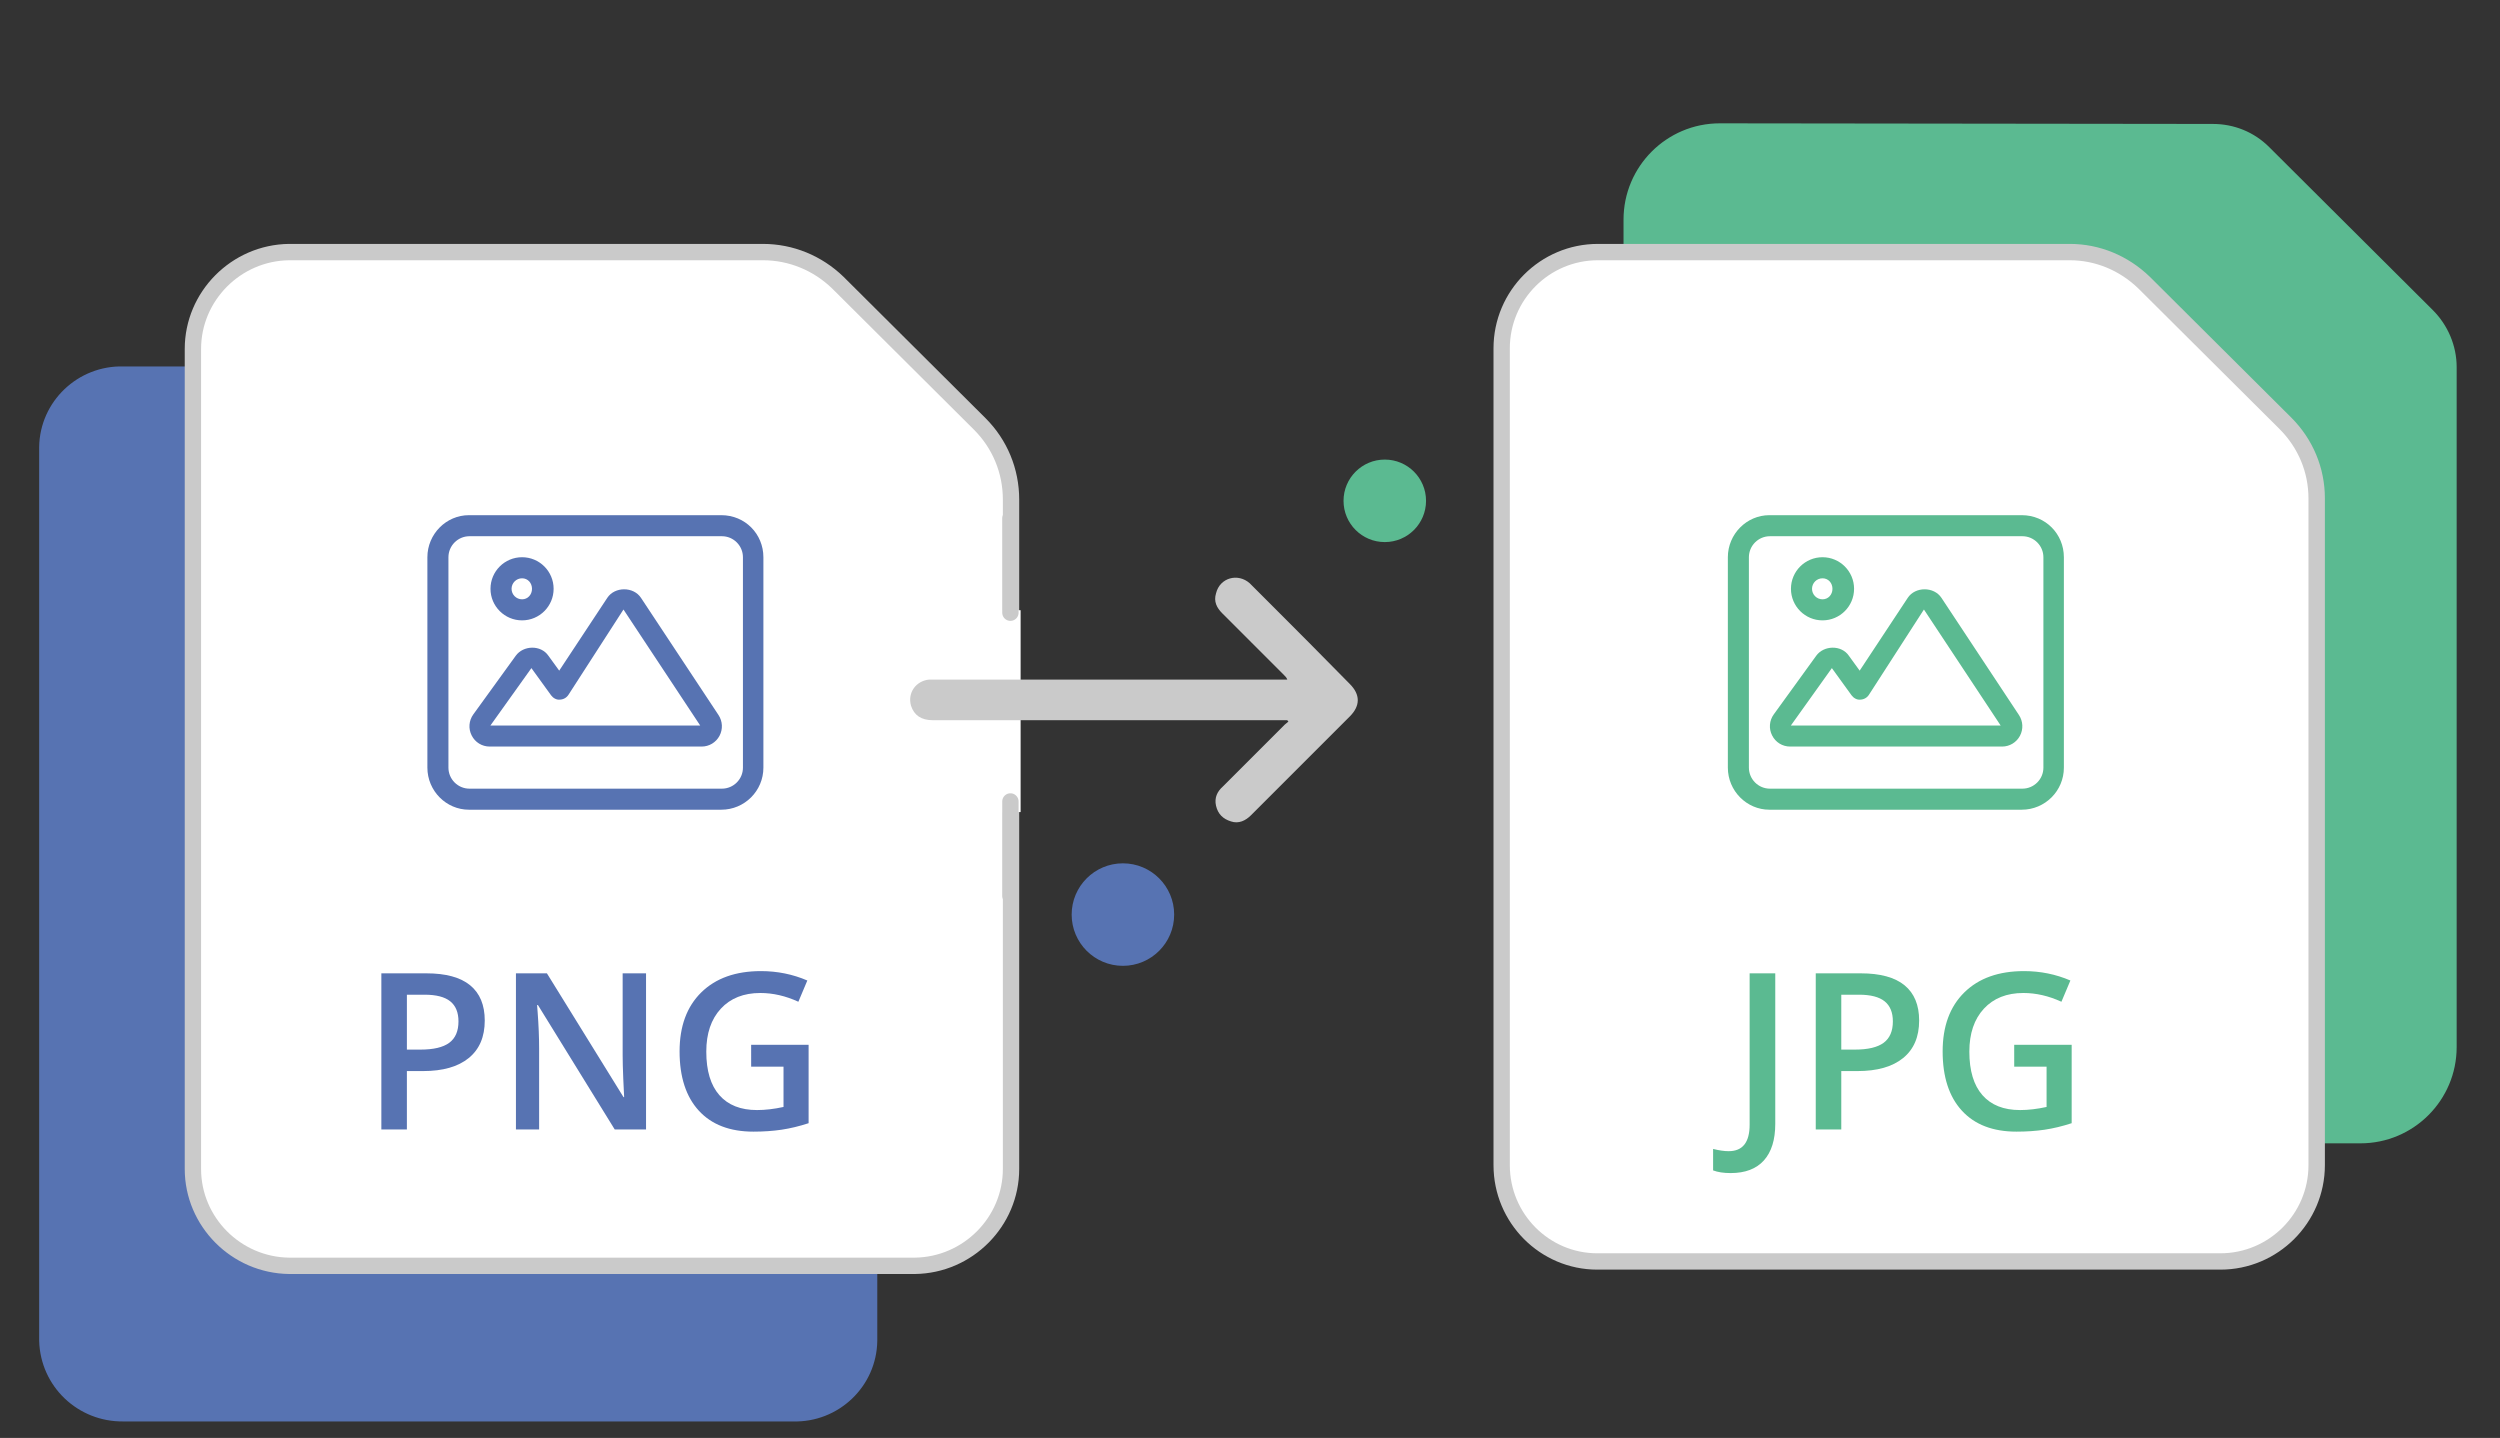 <?xml version="1.0" encoding="utf-8"?>
<!-- Generator: Adobe Illustrator 16.0.2, SVG Export Plug-In . SVG Version: 6.00 Build 0)  -->
<!DOCTYPE svg PUBLIC "-//W3C//DTD SVG 1.1//EN" "http://www.w3.org/Graphics/SVG/1.1/DTD/svg11.dtd">
<svg version="1.1" id="Layer_1" xmlns="http://www.w3.org/2000/svg" xmlns:xlink="http://www.w3.org/1999/xlink" x="0px" y="0px"
	 width="612px" height="352px" viewBox="0 0 612 352" enable-background="new 0 0 612 352" xml:space="preserve">
<rect x="0" y="0" width="612" height="352" fill="#333333" stroke="none"/>
<g>
	<rect x="7.75" y="-7.6" fill="none" width="612" height="367.199"/>
	<path id="Path_101390_2_" fill="#5BBA91" d="M421.003,30.192c-13.005,0-23.563,10.557-23.563,23.562l0,0v202.573
		c0,13.005,10.56,23.562,23.563,23.562h156.825c13.005,0,23.562-10.557,23.562-23.562V89.861c0-5.202-2.142-10.252-5.813-13.924
		l-40.086-39.934c-3.675-3.672-8.568-5.661-13.771-5.661L421.003,30.192L421.003,30.192z"/>
	<rect x="7.75" y="-7.6" fill="none" width="612" height="367.199"/>
	<path id="Path_101359_2_" fill="#5773B2" d="M214.759,109.445v218.791c-0.152,11.174-9.484,20.043-20.655,19.734H30.241
		c-11.169,0.154-20.349-8.563-20.655-19.734V109.445c0.152-11.17,9.486-20.043,20.655-19.737h163.861
		C205.273,89.402,214.453,98.275,214.759,109.445z"/>
	<path fill="#FFFFFF" d="M47.225,286.16V85.424c0-13.005,10.557-23.563,23.562-23.715H186.76c6.885,0,13.465,2.754,18.36,7.497
		l34.73,34.578c4.896,4.896,7.649,11.475,7.649,18.513V286.16c0,13.006-10.558,23.563-23.563,23.715H70.786
		C57.781,309.723,47.225,299.166,47.225,286.16z"/>
	<path fill="#CACACA" d="M223.939,311.875H70.786c-14.104-0.166-25.562-11.701-25.562-25.715V85.424
		c0-14.014,11.457-25.549,25.539-25.715h115.998c7.371,0,14.386,2.863,19.75,8.061l34.75,34.599
		c5.314,5.313,8.239,12.391,8.239,19.93V286.16c0,14.014-11.457,25.549-25.539,25.715
		C223.955,311.875,223.947,311.875,223.939,311.875z M70.786,63.709c-11.879,0.141-21.562,9.881-21.562,21.715V286.16
		c0,11.834,9.683,21.574,21.584,21.715h153.117c11.897-0.146,21.575-9.885,21.575-21.715V122.297c0-6.47-2.509-12.543-7.063-17.099
		l-34.729-34.575c-4.596-4.452-10.622-6.915-16.949-6.915L70.786,63.709L70.786,63.709z"/>
	<g>
		<g>
			<g>
				<g>
					<g>
						<g>
							<g>
								<g>
									<g>
										<defs>
											<rect id="SVGID_1_" x="7.75" y="-7.6" width="612" height="367.199"/>
										</defs>
										<clipPath id="SVGID_2_">
											<use xlink:href="#SVGID_1_"  overflow="visible"/>
										</clipPath>
										
											<line id="Line_6856_2_" clip-path="url(#SVGID_2_)" fill="none" stroke="#FFFFFF" stroke-width="5" x1="247.348" y1="149.378" x2="247.348" y2="198.797"/>
									</g>
								</g>
							</g>
						</g>
					</g>
				</g>
			</g>
		</g>
	</g>
	<g>
		<g>
			<g>
				<g>
					<g>
						<g>
							<g>
								<g>
									<g>
										<defs>
											<rect id="SVGID_3_" x="7.75" y="-7.6" width="612" height="367.199"/>
										</defs>
										<clipPath id="SVGID_4_">
											<use xlink:href="#SVGID_3_"  overflow="visible"/>
										</clipPath>
										
											<line id="Line_6857_2_" clip-path="url(#SVGID_4_)" fill="none" stroke="#CACACA" stroke-width="4" stroke-linecap="round" x1="247.348" y1="196.195" x2="247.348" y2="219.299"/>
									</g>
								</g>
							</g>
						</g>
					</g>
				</g>
			</g>
		</g>
	</g>
	<g>
		<g>
			<g>
				<g>
					<g>
						<g>
							<g>
								<g>
									<g>
										<defs>
											<rect id="SVGID_5_" x="7.75" y="-7.6" width="612" height="367.199"/>
										</defs>
										<clipPath id="SVGID_6_">
											<use xlink:href="#SVGID_5_"  overflow="visible"/>
										</clipPath>
										
											<line id="Line_6858_2_" clip-path="url(#SVGID_6_)" fill="none" stroke="#CACACA" stroke-width="4" stroke-linecap="round" x1="247.348" y1="126.887" x2="247.348" y2="149.99"/>
									</g>
								</g>
							</g>
						</g>
					</g>
				</g>
			</g>
		</g>
	</g>
	<rect x="7.75" y="-7.6" fill="none" width="612" height="367.199"/>
	<g id="Path_101552_2_">
		<path fill="#FFFFFF" d="M367.605,285.242V85.272c0-13.006,10.56-23.563,23.563-23.563h115.515c6.89,0,13.313,2.754,18.207,7.497
			l34.578,34.425c4.896,4.896,7.65,11.476,7.65,18.36v163.251c0,13.004-10.563,23.561-23.563,23.561h-152.54
			C378.01,308.805,367.605,298.248,367.605,285.242z"/>
		<path fill="#CACACA" d="M543.556,310.805H391.015c-14.011,0-25.404-11.467-25.404-25.563V85.272
			c0-14.097,11.47-25.563,25.563-25.563h115.517c7.271,0,14.231,2.862,19.604,8.062l34.598,34.443
			c5.313,5.313,8.239,12.336,8.239,19.778v163.25C569.118,299.338,557.65,310.805,543.556,310.805z M391.168,63.709
			c-11.892,0-21.563,9.673-21.563,21.563v199.972c0,11.889,9.604,21.561,21.404,21.561h152.541c11.895,0,21.563-9.672,21.563-21.561
			V121.991c0-6.373-2.513-12.392-7.064-16.946l-34.575-34.421c-4.596-4.452-10.563-6.915-16.796-6.915H391.168L391.168,63.709z"/>
	</g>
	<rect x="7.75" y="-7.6" fill="none" width="612" height="367.199"/>
	<rect x="7.75" y="-7.6" fill="none" width="612" height="367.199"/>
	<rect x="7.75" y="-7.6" fill="none" width="612" height="367.199"/>
	<rect x="7.75" y="-7.6" fill="none" width="612" height="367.199"/>
	<circle fill="#5773B2" cx="274.889" cy="223.89" r="12.546"/>
	<rect x="7.75" y="-7.6" fill="none" width="612" height="367.199"/>
	<circle fill="#5BBA91" cx="338.995" cy="122.603" r="10.098"/>
	<path fill="#CACACA" d="M315.127,176.307c-0.459,0-0.768,0-1.227,0c-28.459,0-57.066,0-85.524,0c-2.907,0-4.59-1.225-5.354-3.521
		c-0.918-3.213,1.224-6.12,4.437-6.425c0.459,0,0.918,0,1.377,0c28.306,0,56.61,0,84.915,0c0.459,0,0.765,0,1.377,0
		c-0.153-0.459-0.459-0.767-0.768-1.071c-5.047-5.049-10.099-10.099-15.146-15.147c-1.377-1.377-2.142-2.906-1.528-4.896
		c0.918-3.825,5.354-5.05,8.262-2.448c1.377,1.377,2.754,2.754,4.131,4.131c6.885,6.885,13.614,13.617,20.349,20.502
		c2.604,2.603,2.604,5.354,0,7.957c-8.104,8.108-16.218,16.219-24.174,24.174c-1.377,1.377-3.06,2.144-4.896,1.524
		c-1.989-0.606-3.213-1.836-3.672-3.821c-0.459-1.986,0.306-3.521,1.683-4.74c5.049-5.053,10.098-10.104,15.146-15.146
		c0.313-0.308,0.612-0.459,0.918-0.767C315.28,176.611,315.28,176.459,315.127,176.307z"/>
	<g>
		<path fill="#5BBA91" d="M446.155,151.866c4.262,0,7.723-3.46,7.723-7.728c0-4.267-3.461-7.729-7.723-7.729
			c-4.271,0-7.729,3.462-7.729,7.729C438.43,148.406,441.889,151.866,446.155,151.866z M446.155,141.567
			c1.419,0,2.432,1.153,2.432,2.574c0,1.418-1.018,2.572-2.432,2.572c-1.418,0-2.572-1.154-2.572-2.572
			S444.735,141.567,446.155,141.567z"/>
		<path fill="#5BBA91" d="M475.271,146.359c-1.838-2.797-6.426-2.789-8.25-0.012l-11.772,17.826l-2.644-3.641
			c-1.832-2.703-6.146-2.578-7.998,0l-10.388,14.349c-1.099,1.516-1.252,3.498-0.405,5.15c0.831,1.678,2.528,2.727,4.405,2.727
			h51.899c1.837,0,3.51-1.012,4.371-2.637c0.854-1.609,0.758-3.559-0.248-5.078L475.271,146.359z M438.399,177.617v-0.002
			l10.043-14.064l4.813,6.652c0.499,0.682,1.337,1.164,2.137,1.068c0.853-0.021,1.628-0.443,2.104-1.156l13.482-20.906
			l18.788,28.404L438.399,177.617L438.399,177.617z"/>
		<path fill="#5BBA91" d="M494.93,126.116h-61.794c-5.541,0-10.158,4.614-10.158,10.302v51.5c0,5.688,4.611,10.299,10.158,10.299
			h61.797c5.691,0,10.305-4.608,10.305-10.299v-51.5C505.234,130.726,500.762,126.116,494.93,126.116z M495.08,193.064h-61.804
			c-2.836,0-5.147-2.313-5.147-5.15v-51.498c0-2.835,2.313-5.148,5.151-5.148h61.798c2.835,0,5.146,2.313,5.146,5.148l0.002,51.498
			C500.229,190.752,497.915,193.064,495.08,193.064z"/>
	</g>
	<g>
		<path fill="#5773B2" d="M127.802,151.866c4.263,0,7.724-3.46,7.724-7.728c0-4.267-3.461-7.729-7.724-7.729
			c-4.269,0-7.728,3.462-7.728,7.729C120.076,148.406,123.535,151.866,127.802,151.866z M127.802,141.567
			c1.419,0,2.433,1.153,2.433,2.574c0,1.418-1.019,2.572-2.433,2.572c-1.418,0-2.571-1.154-2.571-2.572
			S126.382,141.567,127.802,141.567z"/>
		<path fill="#5773B2" d="M156.918,146.359c-1.834-2.797-6.422-2.789-8.249-0.012l-11.772,17.826l-2.644-3.641
			c-1.833-2.703-6.146-2.578-7.999,0l-10.384,14.349c-1.099,1.516-1.252,3.498-0.408,5.15c0.832,1.678,2.531,2.727,4.408,2.727
			h51.899c1.836,0,3.51-1.012,4.371-2.637c0.854-1.609,0.758-3.559-0.248-5.078L156.918,146.359z M120.046,177.617v-0.002
			l10.043-14.064l4.813,6.652c0.498,0.682,1.336,1.164,2.137,1.066c0.85-0.02,1.627-0.441,2.102-1.154l13.485-20.906l18.788,28.406
			L120.046,177.617L120.046,177.617z"/>
		<path fill="#5773B2" d="M176.576,126.116h-61.794c-5.541,0-10.158,4.614-10.158,10.302v51.5c0,5.688,4.61,10.299,10.158,10.299
			h61.797c5.69,0,10.301-4.608,10.301-10.299v-51.5C186.881,130.726,182.408,126.116,176.576,126.116z M176.727,193.064h-61.804
			c-2.836,0-5.147-2.313-5.147-5.15v-51.498c0-2.835,2.313-5.148,5.151-5.148h61.798c2.836,0,5.146,2.313,5.146,5.148l0.002,51.498
			C181.874,190.752,179.563,193.064,176.727,193.064z"/>
	</g>
	<g enable-background="new    ">
		<path fill="#5BBA91" d="M423.656,287.169c-1.709,0-3.139-0.218-4.289-0.653v-5.256c1.465,0.366,2.737,0.549,3.818,0.549
			c3.416,0,5.125-2.161,5.125-6.484v-37.051h6.275v36.842c0,3.904-0.929,6.89-2.785,8.955
			C429.944,286.137,427.229,287.169,423.656,287.169z"/>
		<path fill="#5BBA91" d="M469.807,249.831c0,3.991-1.308,7.051-3.922,9.178c-2.615,2.127-6.337,3.189-11.166,3.189h-3.974v14.303
			h-6.249v-38.228h11.008c4.775,0,8.354,0.977,10.733,2.929S469.807,246.03,469.807,249.831z M450.745,256.942h3.32
			c3.208,0,5.561-0.558,7.06-1.673c1.5-1.115,2.249-2.859,2.249-5.229c0-2.196-0.671-3.835-2.013-4.916
			c-1.344-1.081-3.436-1.621-6.275-1.621h-4.341V256.942z"/>
		<path fill="#5BBA91" d="M493.078,255.766h14.066v19.192c-2.301,0.75-4.51,1.281-6.628,1.596c-2.118,0.313-4.405,0.471-6.864,0.471
			c-5.787,0-10.249-1.713-13.387-5.139c-3.138-3.425-4.707-8.258-4.707-14.499c0-6.152,1.77-10.969,5.309-14.446
			c3.538-3.478,8.41-5.216,14.616-5.216c3.991,0,7.774,0.767,11.348,2.301l-2.196,5.203c-3.104-1.429-6.206-2.144-9.309-2.144
			c-4.078,0-7.305,1.281-9.674,3.843c-2.371,2.563-3.557,6.066-3.557,10.512c0,4.672,1.067,8.224,3.203,10.655
			c2.135,2.432,5.207,3.647,9.217,3.647c2.021,0,4.184-0.253,6.484-0.759v-9.857h-7.922V255.766z"/>
	</g>
	<g enable-background="new    ">
		<path fill="#5773B2" d="M118.667,249.831c0,3.991-1.308,7.051-3.922,9.178s-6.336,3.189-11.165,3.189h-3.974v14.303h-6.25v-38.228
			h11.008c4.776,0,8.354,0.977,10.733,2.929S118.667,246.03,118.667,249.831z M99.606,256.942h3.32c3.208,0,5.561-0.558,7.06-1.673
			c1.499-1.115,2.249-2.859,2.249-5.229c0-2.196-0.671-3.835-2.013-4.916c-1.343-1.081-3.435-1.621-6.275-1.621h-4.34V256.942z"/>
		<path fill="#5773B2" d="M158.15,276.501h-7.661l-18.8-30.462h-0.209l0.131,1.7c0.244,3.242,0.366,6.205,0.366,8.89v19.872h-5.674
			v-38.228h7.583l18.748,30.305h0.157c-0.035-0.4-0.104-1.86-0.209-4.38c-0.104-2.519-0.157-4.484-0.157-5.896v-20.029h5.726
			V276.501z"/>
		<path fill="#5773B2" d="M183.879,255.766h14.067v19.192c-2.301,0.75-4.51,1.281-6.628,1.596c-2.118,0.313-4.406,0.471-6.864,0.471
			c-5.788,0-10.25-1.713-13.387-5.139c-3.138-3.425-4.707-8.258-4.707-14.499c0-6.152,1.769-10.969,5.308-14.446
			s8.411-5.216,14.617-5.216c3.991,0,7.774,0.767,11.348,2.301l-2.196,5.203c-3.103-1.429-6.206-2.144-9.309-2.144
			c-4.079,0-7.304,1.281-9.674,3.843c-2.371,2.563-3.556,6.066-3.556,10.512c0,4.672,1.067,8.224,3.203,10.655
			c2.135,2.432,5.208,3.647,9.217,3.647c2.022,0,4.184-0.253,6.485-0.759v-9.857h-7.923V255.766z"/>
	</g>
</g>
</svg>
